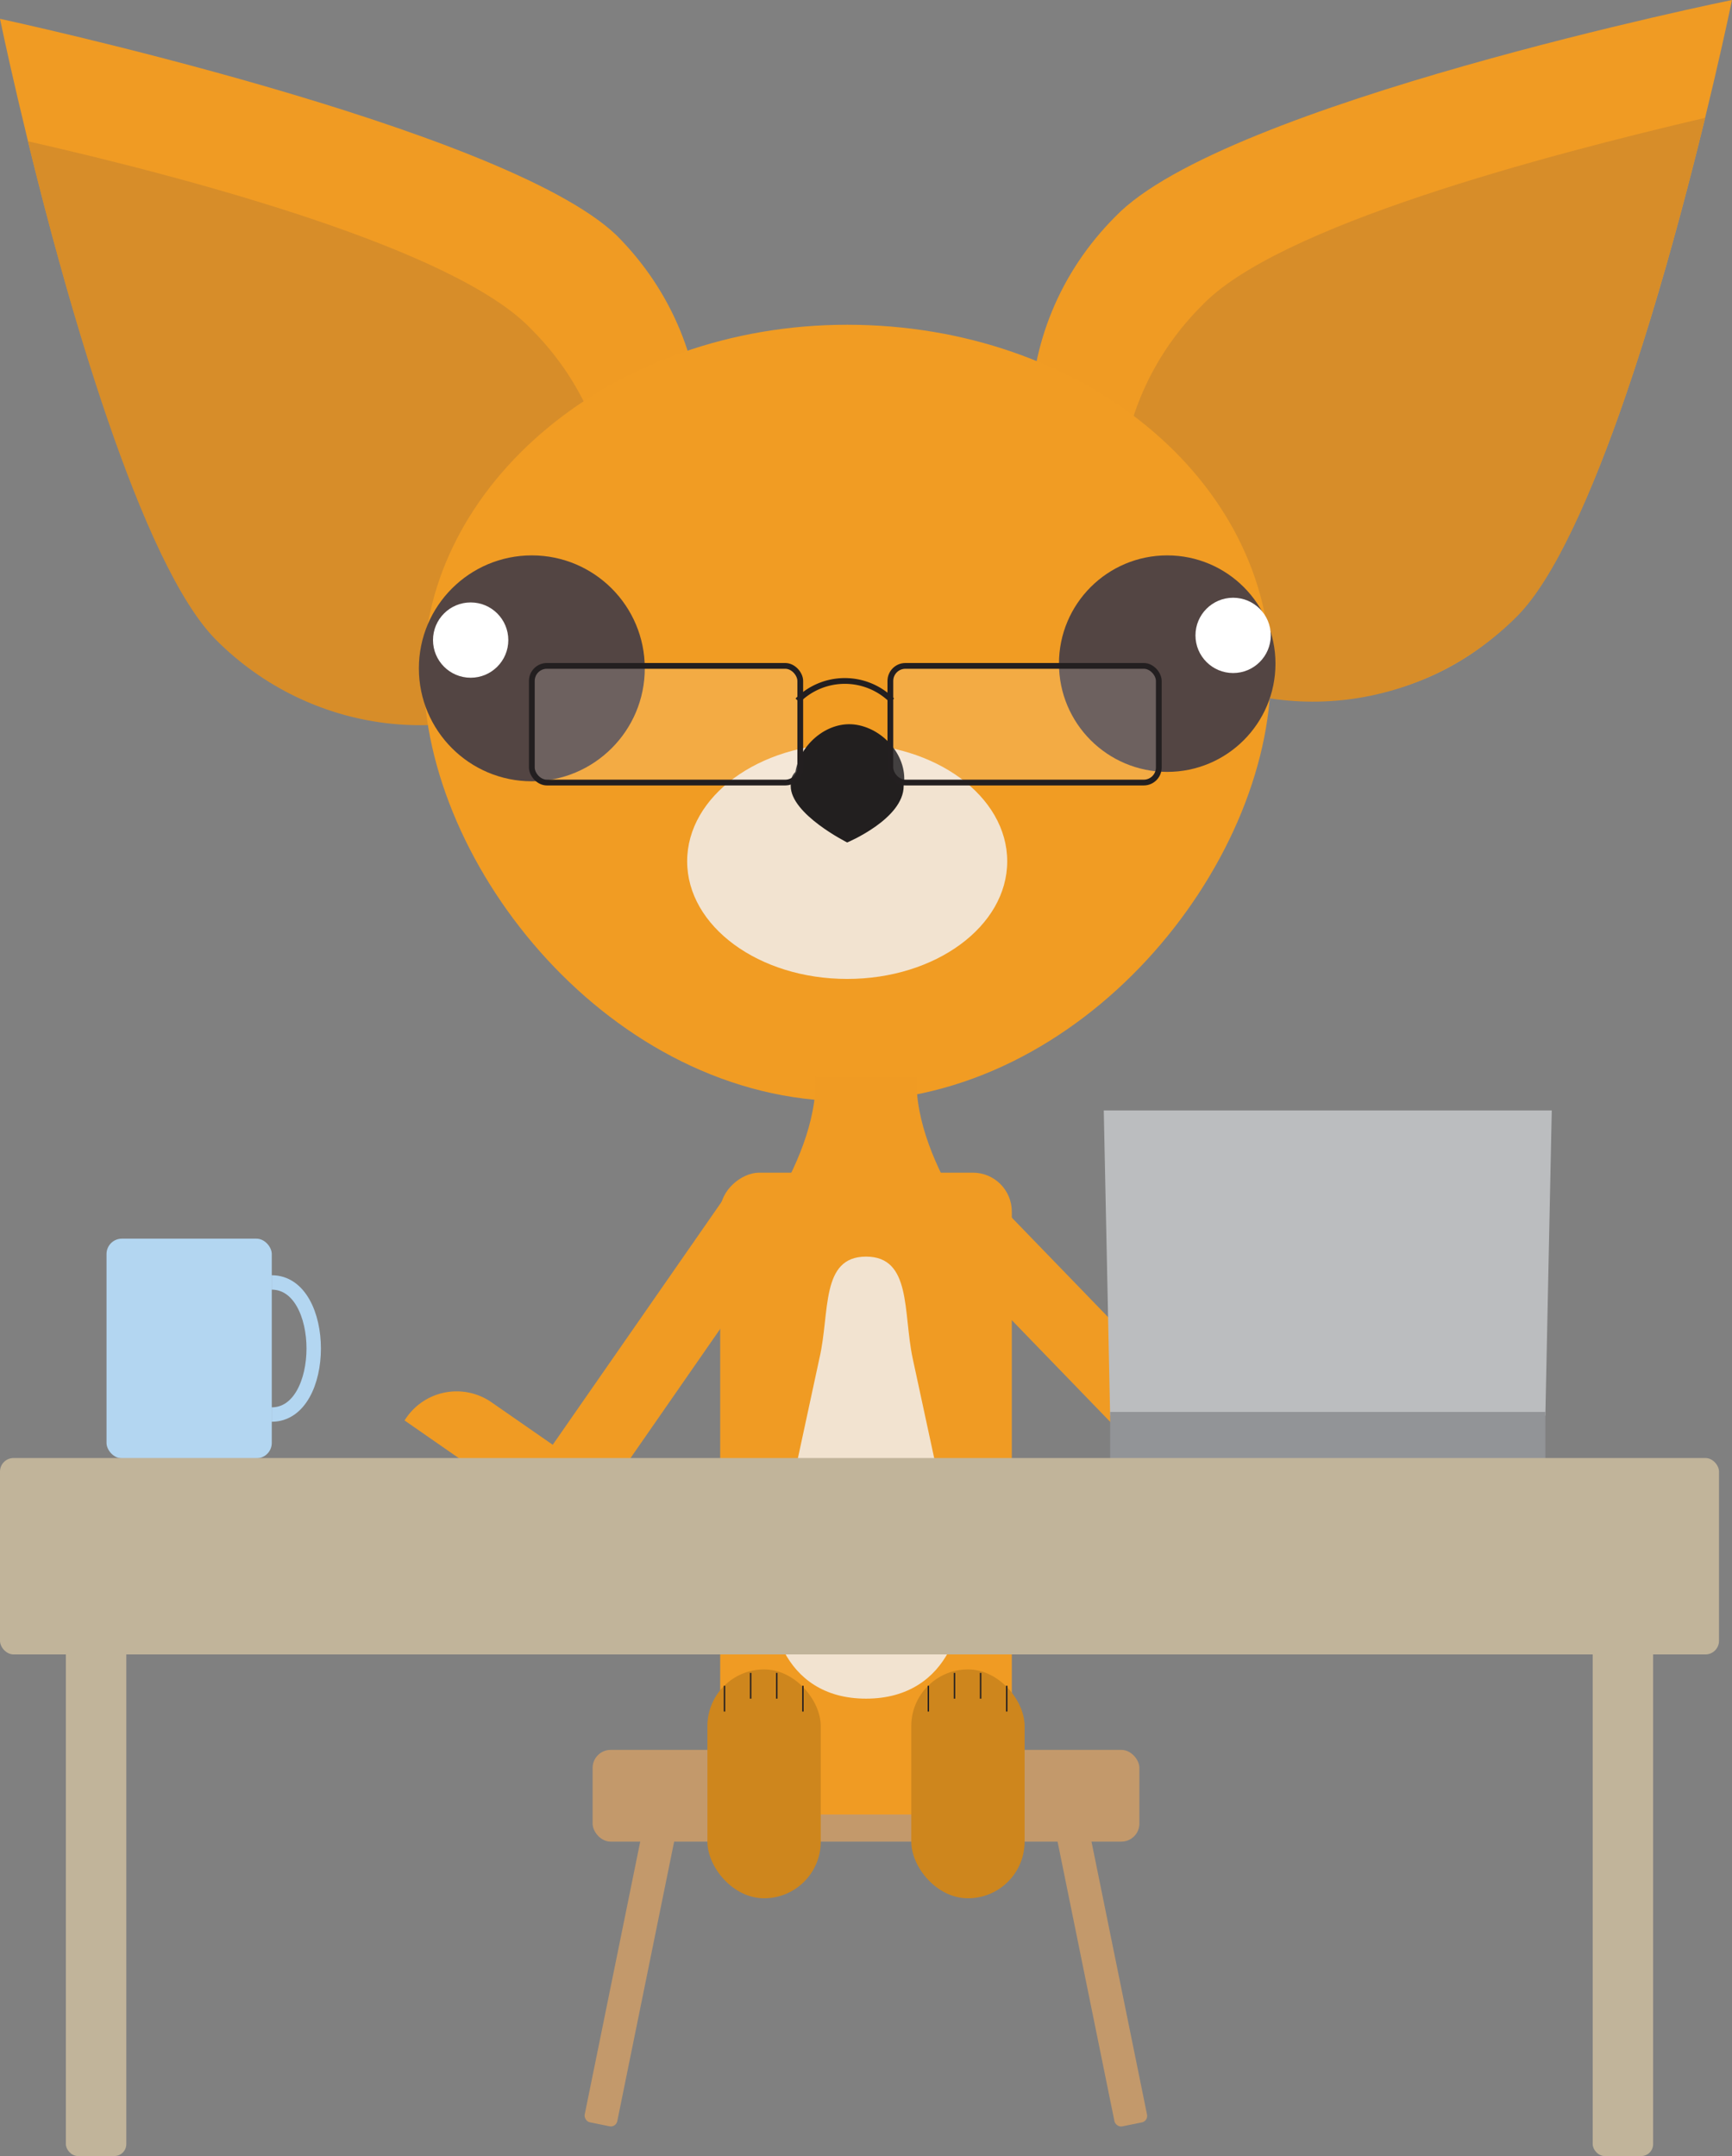 <svg xmlns="http://www.w3.org/2000/svg" viewBox="0 0 600.79 747.87"><rect x="0" y="0" width="600.79" height="747.87" fill="#808080" stroke="none"/><defs><style>.cls-1{fill:#c3996b}.cls-2{fill:#f09b23}.cls-3{fill:#d78d29}.cls-5{fill:#534543}.cls-11,.cls-6{fill:#fff}.cls-7{fill:#f2e3d0}.cls-9{fill:#ce861d}.cls-10,.cls-12{fill:none;stroke-miterlimit:10;stroke:#231f20}.cls-10{stroke-width:.5px}.cls-11{opacity:.15}.cls-12{stroke-width:2px}.cls-17{fill:#c1b49a}</style></defs><g id="Layer_2" data-name="Layer 2"><g id="Content"><rect class="cls-1" x="205.56" y="606.99" width="189.67" height="31.83" rx="6.27"/><rect class="cls-1" x="213.27" y="627.91" width="11.53" height="110.05" rx="2.27" transform="rotate(11.5 218.967 682.678)"/><rect class="cls-1" x="376" y="627.91" width="11.53" height="110.05" rx="2.27" transform="rotate(168.5 381.737 682.953)"/><path class="cls-2" d="M213.87 81.63c39.18 39.18 39.18 101.22 0 138.77s-101.22 39.18-138.77 0C35.92 181.22 0 6.53 0 6.53s174.69 37.55 213.87 75.1z"/><path class="cls-3" d="M184.39 114.28c32.65 32.65 37.55 83.26 13.06 122.45-39.18 24.49-89.79 18-122.44-14.7C48.89 195.91 22.76 102.85 9.7 49c57.14 13 148.57 37.53 174.69 65.28z"/><path class="cls-2" d="M386.92 75.1c-39.18 39.18-39.18 101.22 0 138.77s101.23 39.18 138.77 0C564.88 174.69 600.79 0 600.79 0S424.47 35.92 386.92 75.1z"/><path class="cls-3" d="M416.77 106.12c-32.65 32.65-37.55 83.26-13.06 122.44 39.18 24.49 89.79 18 122.44-14.69 26.12-26.12 52.25-119.18 65.31-173C536 53.88 442.89 78.36 416.77 106.12z"/><path d="M146.93 233.46c0 66.94 65.31 148.54 146.94 148.54S440.8 300.4 440.8 233.46s-65.3-120.81-146.93-120.81-146.94 55.51-146.94 120.81z" fill="#f19c23"/><circle class="cls-5" cx="404.88" cy="230.2" r="37.55"/><circle class="cls-6" cx="427.74" cy="220.4" r="13.06"/><circle class="cls-5" cx="184.48" cy="231.83" r="39.18"/><circle class="cls-6" cx="163.26" cy="222.03" r="13.06"/><ellipse class="cls-7" cx="293.87" cy="298.76" rx="55.51" ry="40.81"/><path d="M274.28 272.64c0 9.8 19.59 19.59 19.59 19.59s19.59-8.16 19.59-19.59c1.63-9.79-6.53-19.59-16.33-21.22s-19.59 6.53-21.22 16.33c-1.63 1.63-1.63 3.26-1.63 4.89z" fill="#221f1f"/><path class="cls-2" d="M433.63 470.57l-18.59 18-74.67-77.17a12.37 12.37 0 00-17.78 17.21l74.67 77.16 7 7.21 8.6 8.89 51.63-49.95-.83-.85a21.21 21.21 0 00-30.03-.5zM170.47 486.4l21.26 14.76L253 413a12.37 12.37 0 0120.33 14.11l-61.24 88.2-5.72 8.24-7.05 10.16-59-41 .68-1a21.21 21.21 0 0129.47-5.31z"/><rect class="cls-2" x="189.08" y="467.51" width="222.63" height="101.15" rx="13.5" transform="rotate(90 300.395 518.085)"/><path class="cls-2" d="M348 439.94s-31.15-35.57-30.05-66.34h-35.08c1.1 30.77-30.05 66.34-30.05 66.34l47.58-3.69z"/><path class="cls-7" d="M268.42 544.55l15.84-73.49c3.68-15.86.3-35.17 16.15-35.17 15.86 0 12.81 19.31 16.15 35.17l15.85 73.49c4.33 15.85-2.53 44.67-32 44.67s-35.8-28.82-31.99-44.67z"/><rect class="cls-9" x="245.39" y="579.08" width="39.31" height="79.39" rx="19.66"/><path class="cls-10" d="M251.31 584.75v8.94M260.38 580.29v8.93M269.44 580.29v8.93M278.51 584.75v8.94"/><rect class="cls-9" x="316.1" y="579.08" width="39.31" height="79.39" rx="19.66"/><path class="cls-10" d="M322.02 584.75v8.94M331.09 580.29v8.93M340.15 580.29v8.93M349.21 584.75v8.94"/><rect class="cls-11" x="184.48" y="230.98" width="93.11" height="40.47" rx="5.22"/><rect class="cls-11" x="308.85" y="230.98" width="93.11" height="40.47" rx="5.22"/><rect class="cls-12" x="184.48" y="230.98" width="93.11" height="40.47" rx="5.22"/><rect class="cls-12" x="308.85" y="230.98" width="93.11" height="40.47" rx="5.22"/><path class="cls-12" d="M309.43 243a23.15 23.15 0 00-32.77 0"/><rect x="36.95" y="429.66" width="57.32" height="76.19" rx="5.33" fill="#b3d6f1"/><path d="M94.24 490.67c19.44 0 19.44-45.82 0-45.82" stroke="#b3d6f1" stroke-width="5" fill="none" stroke-miterlimit="10"/><path fill="#bbbdbf" d="M536.05 491.04H385.08l-2.21-105.86h155.4l-2.22 105.86z"/><path fill="#929497" d="M385.08 489.76h150.97v16.1H385.08z"/><rect class="cls-17" y="505.75" width="596.28" height="68.13" rx="4.7"/><rect class="cls-17" x="22.85" y="561.49" width="20.96" height="186.38" rx="4.13"/><rect class="cls-17" x="552.47" y="558.67" width="20.96" height="189.21" rx="4.13"/></g></g></svg>